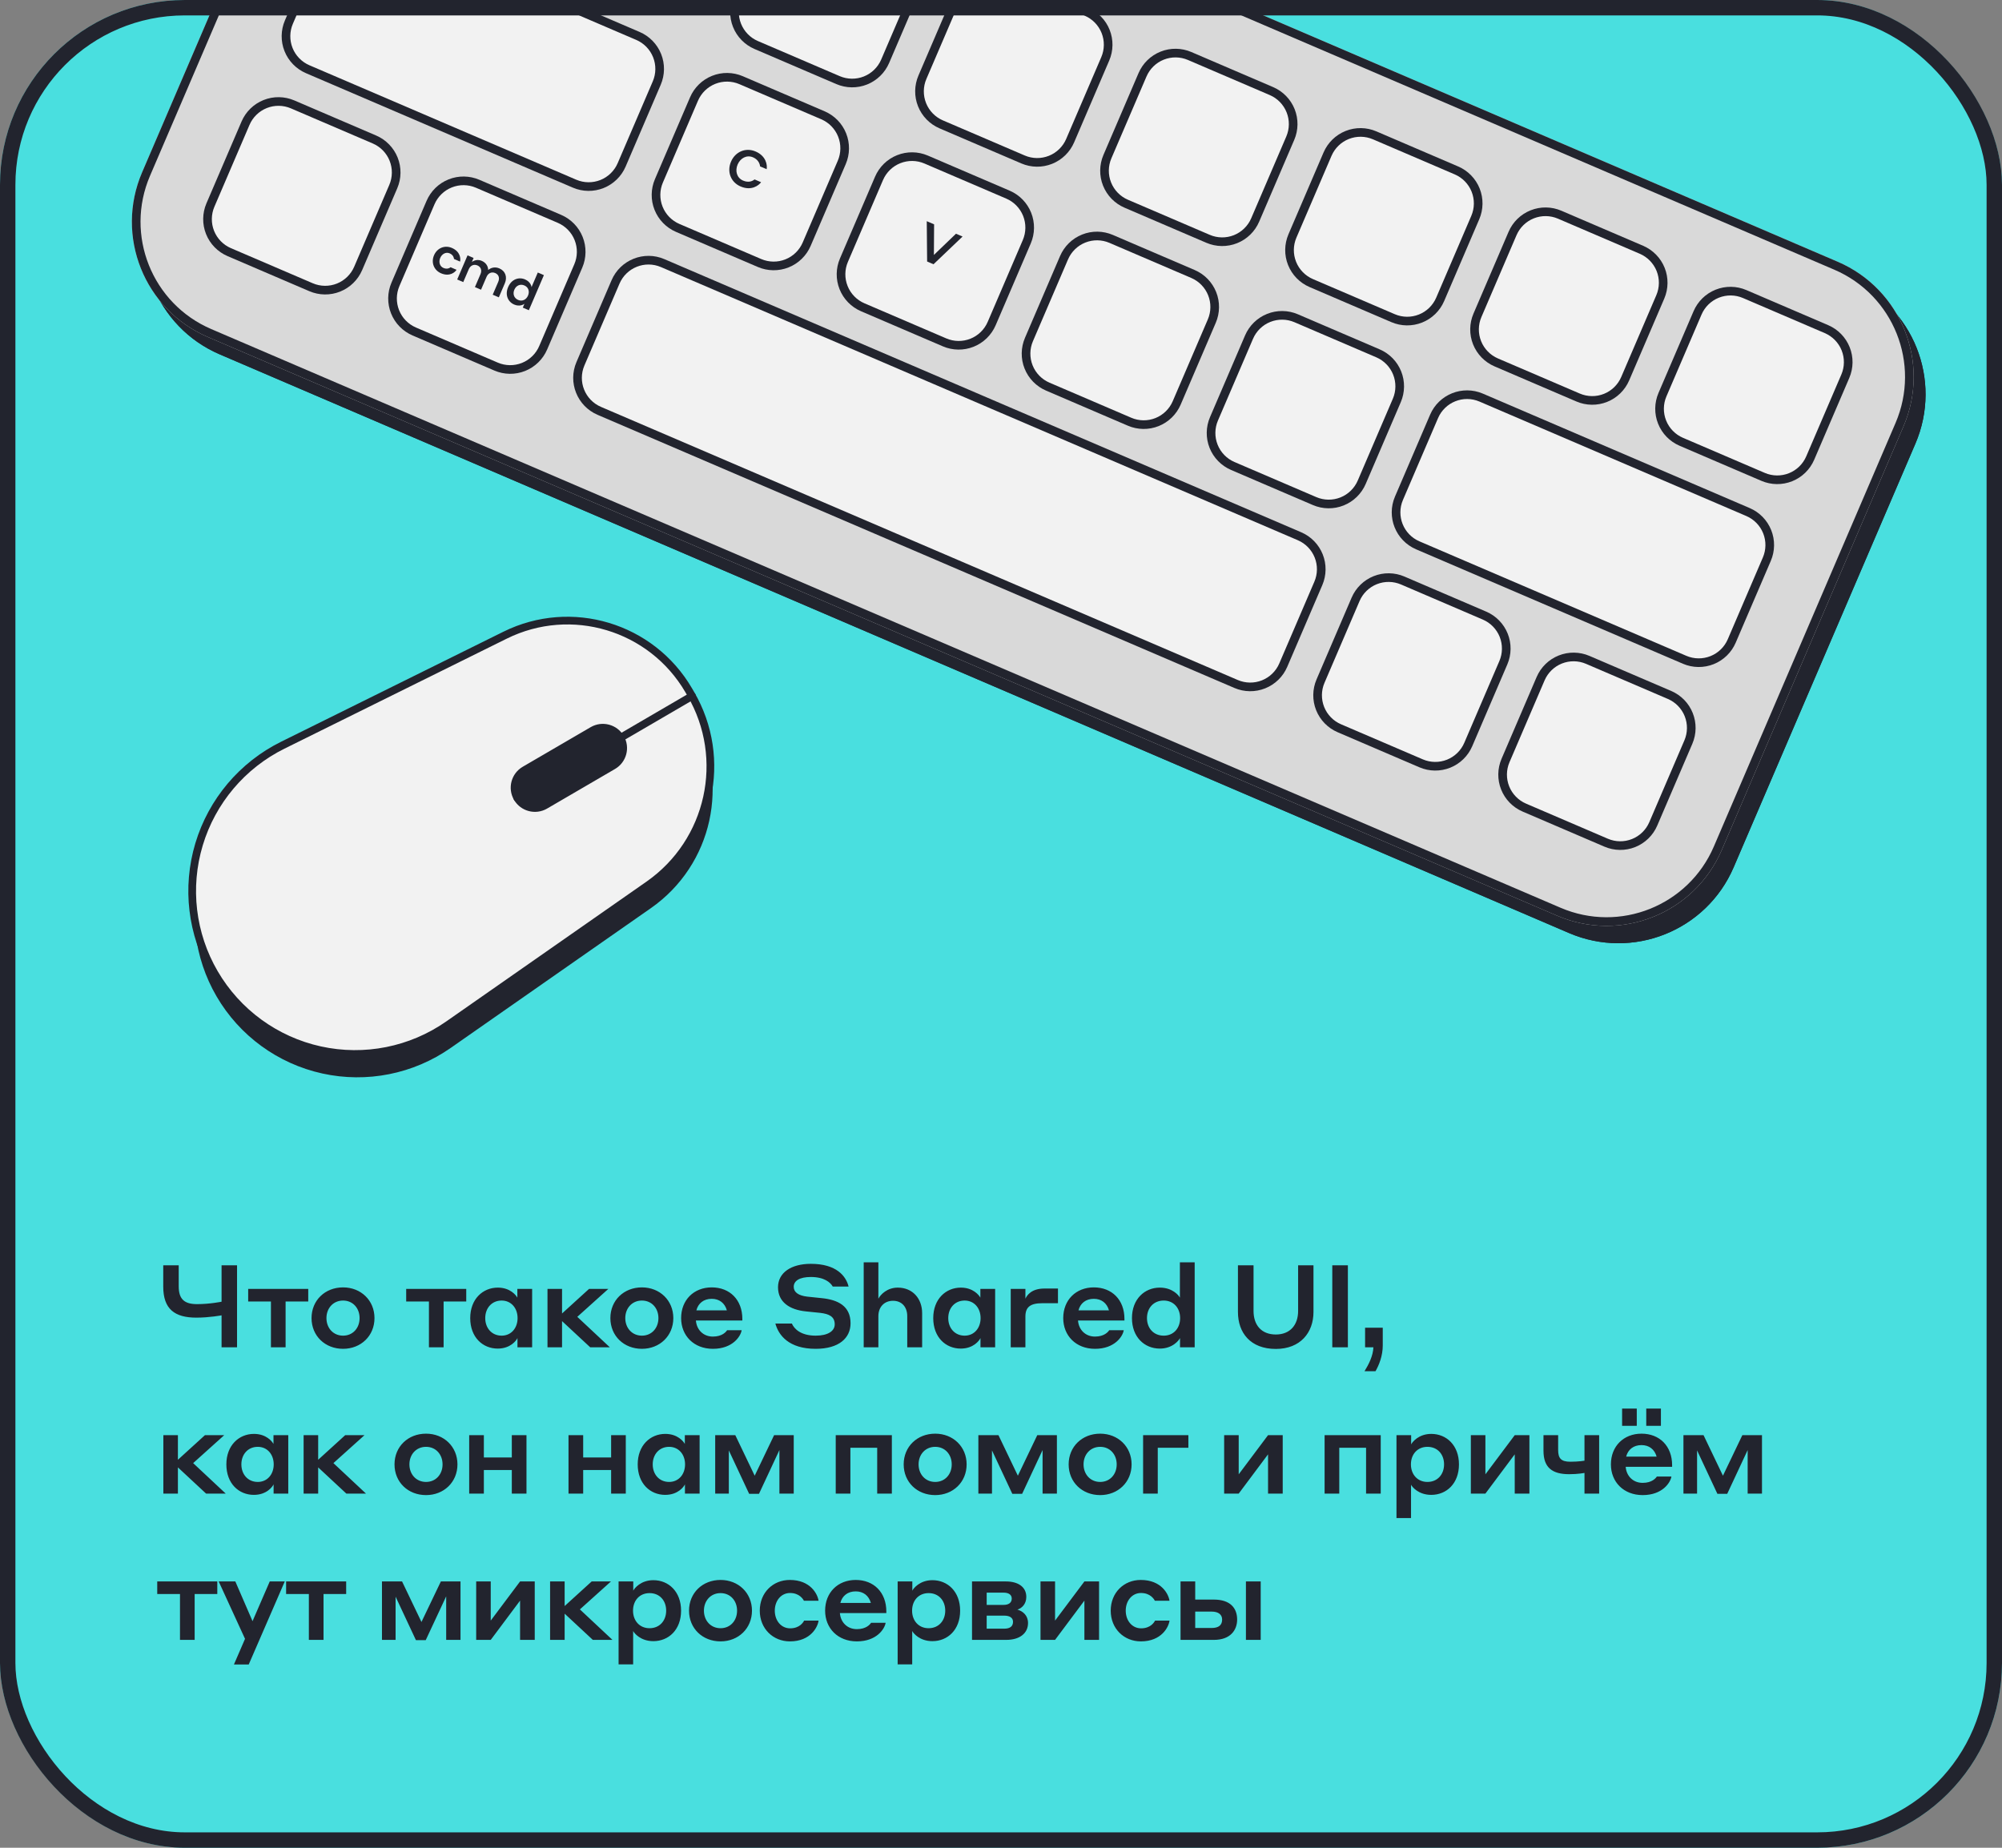 <?xml version="1.0" encoding="UTF-8"?> <svg xmlns="http://www.w3.org/2000/svg" width="260" height="240" viewBox="0 0 260 240" fill="none"><rect x="0" y="0" width="260" height="240" fill="#808080" stroke="none"/> <g clip-path="url(#clip0_513_278)"> <rect width="260" height="240" rx="24" fill="#49DFDF"></rect> <path d="M28.775 175V170.845C28.775 170.845 27.2 171.145 25.505 171.145C22.685 171.145 21.2 170.035 21.2 167.11V164.35H23.21V167.08C23.21 168.79 23.99 169.39 25.595 169.39C27.26 169.39 28.775 169.075 28.775 169.075V164.35H30.785V175H28.775ZM35.186 175V169.045H32.231V167.41H40.031V169.045H37.091V175H35.186ZM44.555 167.215C46.865 167.215 48.635 168.895 48.635 171.205C48.635 173.515 46.865 175.195 44.555 175.195C42.215 175.195 40.46 173.515 40.46 171.205C40.46 168.895 42.215 167.215 44.555 167.215ZM44.555 173.485C45.83 173.485 46.7 172.495 46.7 171.205C46.7 169.915 45.83 168.925 44.555 168.925C43.265 168.925 42.395 169.93 42.395 171.205C42.395 172.48 43.265 173.485 44.555 173.485ZM55.706 175V169.045H52.751V167.41H60.551V169.045H57.611V175H55.706ZM67.203 173.8C67.053 174.115 66.303 175.165 64.638 175.165C62.688 175.165 61.068 173.695 61.068 171.205C61.068 168.745 62.688 167.245 64.653 167.245C66.258 167.245 67.023 168.235 67.188 168.55V167.41H69.108V175H67.203V173.8ZM67.218 171.205C67.218 169.915 66.393 168.925 65.148 168.925C63.858 168.925 63.018 169.915 63.018 171.205C63.018 172.495 63.858 173.485 65.148 173.485C66.393 173.485 67.218 172.495 67.218 171.205ZM71.103 175V167.41H72.993V170.605L76.503 167.41H79.008L74.973 171.04L79.203 175H76.653L72.993 171.595V175H71.103ZM83.365 167.215C85.675 167.215 87.445 168.895 87.445 171.205C87.445 173.515 85.675 175.195 83.365 175.195C81.025 175.195 79.27 173.515 79.27 171.205C79.27 168.895 81.025 167.215 83.365 167.215ZM83.365 173.485C84.64 173.485 85.51 172.495 85.51 171.205C85.51 169.915 84.64 168.925 83.365 168.925C82.075 168.925 81.205 169.93 81.205 171.205C81.205 172.48 82.075 173.485 83.365 173.485ZM92.433 167.215C94.773 167.215 96.408 168.82 96.408 171.31V171.52H90.378C90.468 172.705 91.323 173.605 92.583 173.605C93.798 173.605 94.293 172.99 94.428 172.78H96.318C96.198 173.56 95.163 175.195 92.583 175.195C90.108 175.195 88.458 173.485 88.458 171.205C88.458 168.85 90.108 167.215 92.433 167.215ZM92.433 168.7C91.398 168.7 90.678 169.27 90.438 170.2H94.398C94.128 169.24 93.408 168.7 92.433 168.7ZM105.301 165.865C103.846 165.865 103.081 166.36 103.081 167.14C103.081 167.86 103.711 168.28 104.821 168.415C105.481 168.475 105.976 168.535 106.696 168.61C108.826 168.82 110.461 169.63 110.461 171.88C110.461 173.8 108.946 175.195 105.931 175.195C102.451 175.195 101.116 173.44 100.696 171.91H102.841C103.126 172.585 103.981 173.485 105.931 173.485C107.551 173.485 108.406 172.87 108.406 172.015C108.406 170.995 107.656 170.665 106.561 170.53C105.856 170.455 105.376 170.41 104.671 170.335C102.541 170.125 101.041 169.12 101.041 167.2C101.041 165.295 102.766 164.155 105.301 164.155C108.646 164.155 109.876 165.76 110.206 167.11H108.151C107.851 166.57 107.041 165.865 105.301 165.865ZM112.169 175V163.96H114.074V168.685C114.359 168.145 115.214 167.245 116.594 167.245C118.499 167.245 119.759 168.64 119.759 170.575V175H117.824V170.95C117.824 169.75 117.104 168.955 115.979 168.955C114.824 168.955 114.074 169.78 114.074 170.95V175H112.169ZM127.335 173.8C127.185 174.115 126.435 175.165 124.77 175.165C122.82 175.165 121.2 173.695 121.2 171.205C121.2 168.745 122.82 167.245 124.785 167.245C126.39 167.245 127.155 168.235 127.32 168.55V167.41H129.24V175H127.335V173.8ZM127.35 171.205C127.35 169.915 126.525 168.925 125.28 168.925C123.99 168.925 123.15 169.915 123.15 171.205C123.15 172.495 123.99 173.485 125.28 173.485C126.525 173.485 127.35 172.495 127.35 171.205ZM133.169 171.01V175H131.264V167.41H133.169V168.685C133.364 168.25 133.949 167.365 135.629 167.365H137.399V169.27H135.374C133.754 169.27 133.169 169.81 133.169 171.01ZM142.057 167.215C144.397 167.215 146.032 168.82 146.032 171.31V171.52H140.002C140.092 172.705 140.947 173.605 142.207 173.605C143.422 173.605 143.917 172.99 144.052 172.78H145.942C145.822 173.56 144.787 175.195 142.207 175.195C139.732 175.195 138.082 173.485 138.082 171.205C138.082 168.85 139.732 167.215 142.057 167.215ZM142.057 168.7C141.022 168.7 140.302 169.27 140.062 170.2H144.022C143.752 169.24 143.032 168.7 142.057 168.7ZM153.248 173.8C153.098 174.1 152.288 175.165 150.623 175.165C148.643 175.165 147.008 173.68 147.008 171.205C147.008 168.73 148.658 167.245 150.623 167.245C152.273 167.245 153.083 168.25 153.233 168.55V163.96H155.153V175H153.248V173.8ZM153.263 171.205C153.263 169.9 152.423 168.925 151.133 168.925C149.813 168.925 148.958 169.9 148.958 171.205C148.958 172.51 149.813 173.485 151.133 173.485C152.423 173.485 153.263 172.51 153.263 171.205ZM168.587 170.275V164.35H170.582V170.41C170.582 173.08 168.887 175.21 165.692 175.21C162.392 175.21 160.772 173.11 160.772 170.41V164.35H162.797V170.275C162.797 172.105 163.817 173.335 165.692 173.335C167.537 173.335 168.587 172.105 168.587 170.275ZM173.024 175V164.35H175.049V175H173.024ZM178.634 178.105H177.209C177.764 177.205 178.319 176.11 178.364 175H177.284V172.45H179.579V174.76C179.579 176.095 179.099 177.31 178.634 178.105ZM21.215 194V186.41H23.105V189.605L26.615 186.41H29.12L25.085 190.04L29.315 194H26.765L23.105 190.595V194H21.215ZM35.532 192.8C35.382 193.115 34.632 194.165 32.967 194.165C31.017 194.165 29.397 192.695 29.397 190.205C29.397 187.745 31.017 186.245 32.982 186.245C34.587 186.245 35.352 187.235 35.517 187.55V186.41H37.437V194H35.532V192.8ZM35.547 190.205C35.547 188.915 34.722 187.925 33.477 187.925C32.187 187.925 31.347 188.915 31.347 190.205C31.347 191.495 32.187 192.485 33.477 192.485C34.722 192.485 35.547 191.495 35.547 190.205ZM39.431 194V186.41H41.321V189.605L44.831 186.41H47.336L43.301 190.04L47.531 194H44.981L41.321 190.595V194H39.431ZM55.33 186.215C57.64 186.215 59.41 187.895 59.41 190.205C59.41 192.515 57.64 194.195 55.33 194.195C52.99 194.195 51.235 192.515 51.235 190.205C51.235 187.895 52.99 186.215 55.33 186.215ZM55.33 192.485C56.605 192.485 57.475 191.495 57.475 190.205C57.475 188.915 56.605 187.925 55.33 187.925C54.04 187.925 53.17 188.93 53.17 190.205C53.17 191.48 54.04 192.485 55.33 192.485ZM60.934 194V186.41H62.839V189.305H66.469V186.41H68.374V194H66.469V190.94H62.839V194H60.934ZM73.832 194V186.41H75.737V189.305H79.367V186.41H81.272V194H79.367V190.94H75.737V194H73.832ZM88.954 192.8C88.804 193.115 88.054 194.165 86.389 194.165C84.439 194.165 82.819 192.695 82.819 190.205C82.819 187.745 84.439 186.245 86.404 186.245C88.009 186.245 88.774 187.235 88.939 187.55V186.41H90.859V194H88.954V192.8ZM88.969 190.205C88.969 188.915 88.144 187.925 86.899 187.925C85.609 187.925 84.769 188.915 84.769 190.205C84.769 191.495 85.609 192.485 86.899 192.485C88.144 192.485 88.969 191.495 88.969 190.205ZM92.883 194V186.41H95.493L98.013 191.675L100.533 186.41H103.083V194H101.223V188.345L98.569 194.03H97.293L94.653 188.39V194H92.883ZM108.536 194V186.41H115.826V194H113.921V188.045H110.441V194H108.536ZM121.456 186.215C123.766 186.215 125.536 187.895 125.536 190.205C125.536 192.515 123.766 194.195 121.456 194.195C119.116 194.195 117.361 192.515 117.361 190.205C117.361 187.895 119.116 186.215 121.456 186.215ZM121.456 192.485C122.731 192.485 123.601 191.495 123.601 190.205C123.601 188.915 122.731 187.925 121.456 187.925C120.166 187.925 119.296 188.93 119.296 190.205C119.296 191.48 120.166 192.485 121.456 192.485ZM127.06 194V186.41H129.67L132.19 191.675L134.71 186.41H137.26V194H135.4V188.345L132.745 194.03H131.47L128.83 188.39V194H127.06ZM142.881 186.215C145.191 186.215 146.961 187.895 146.961 190.205C146.961 192.515 145.191 194.195 142.881 194.195C140.541 194.195 138.786 192.515 138.786 190.205C138.786 187.895 140.541 186.215 142.881 186.215ZM142.881 192.485C144.156 192.485 145.026 191.495 145.026 190.205C145.026 188.915 144.156 187.925 142.881 187.925C141.591 187.925 140.721 188.93 140.721 190.205C140.721 191.48 141.591 192.485 142.881 192.485ZM148.454 194V186.41H154.334V188.045H150.359V194H148.454ZM158.981 194V186.41H160.871V191.495L164.681 186.41H166.586V194H164.681V188.9L160.871 194H158.981ZM172.026 194V186.41H179.316V194H177.411V188.045H173.931V194H172.026ZM183.251 192.845V197.18H181.361V186.41H183.266V187.61C183.401 187.325 184.226 186.245 185.876 186.245C187.856 186.245 189.476 187.73 189.476 190.205C189.476 192.695 187.856 194.165 185.876 194.165C184.226 194.165 183.401 193.145 183.251 192.845ZM183.236 190.205C183.236 191.495 184.076 192.485 185.381 192.485C186.701 192.485 187.541 191.495 187.541 190.205C187.541 188.9 186.701 187.925 185.381 187.925C184.076 187.925 183.236 188.9 183.236 190.205ZM191.019 194V186.41H192.909V191.495L196.719 186.41H198.624V194H196.719V188.9L192.909 194H191.019ZM205.777 194V191.315C205.777 191.315 204.952 191.48 203.797 191.48C201.622 191.48 200.452 190.655 200.452 188.435V186.41H202.357V188.33C202.357 189.365 202.687 189.86 203.932 189.86C205.042 189.86 205.777 189.725 205.777 189.725V186.41H207.682V194H205.777ZM210.663 185.195V182.96H212.568V185.195H210.663ZM213.798 185.195V182.96H215.703V185.195H213.798ZM213.183 186.215C215.523 186.215 217.158 187.82 217.158 190.31V190.52H211.128C211.218 191.705 212.073 192.605 213.333 192.605C214.548 192.605 215.043 191.99 215.178 191.78H217.068C216.948 192.56 215.913 194.195 213.333 194.195C210.858 194.195 209.208 192.485 209.208 190.205C209.208 187.85 210.858 186.215 213.183 186.215ZM213.183 187.7C212.148 187.7 211.428 188.27 211.188 189.2H215.148C214.878 188.24 214.158 187.7 213.183 187.7ZM218.629 194V186.41H221.239L223.759 191.675L226.279 186.41H228.829V194H226.969V188.345L224.314 194.03H223.039L220.399 188.39V194H218.629ZM23.375 213V207.045H20.42V205.41H28.22V207.045H25.28V213H23.375ZM30.382 216.195L31.822 212.865L28.402 205.41H30.562L32.797 210.57L35.032 205.41H36.982L32.302 216.195H30.382ZM40.112 213V207.045H37.157V205.41H44.957V207.045H42.017V213H40.112ZM49.606 213V205.41H52.216L54.736 210.675L57.256 205.41H59.806V213H57.946V207.345L55.291 213.03H54.016L51.376 207.39V213H49.606ZM61.842 213V205.41H63.732V210.495L67.542 205.41H69.447V213H67.542V207.9L63.732 213H61.842ZM71.44 213V205.41H73.33V208.605L76.84 205.41H79.345L75.31 209.04L79.54 213H76.99L73.33 209.595V213H71.44ZM82.226 211.845V216.18H80.336V205.41H82.241V206.61C82.376 206.325 83.201 205.245 84.851 205.245C86.831 205.245 88.451 206.73 88.451 209.205C88.451 211.695 86.831 213.165 84.851 213.165C83.201 213.165 82.376 212.145 82.226 211.845ZM82.211 209.205C82.211 210.495 83.051 211.485 84.356 211.485C85.676 211.485 86.516 210.495 86.516 209.205C86.516 207.9 85.676 206.925 84.356 206.925C83.051 206.925 82.211 207.9 82.211 209.205ZM93.579 205.215C95.889 205.215 97.659 206.895 97.659 209.205C97.659 211.515 95.889 213.195 93.579 213.195C91.239 213.195 89.484 211.515 89.484 209.205C89.484 206.895 91.239 205.215 93.579 205.215ZM93.579 211.485C94.854 211.485 95.724 210.495 95.724 209.205C95.724 207.915 94.854 206.925 93.579 206.925C92.289 206.925 91.419 207.93 91.419 209.205C91.419 210.48 92.289 211.485 93.579 211.485ZM104.402 207.915C104.297 207.705 103.817 206.91 102.602 206.91C101.432 206.91 100.622 207.93 100.622 209.205C100.622 210.48 101.432 211.5 102.617 211.5C103.862 211.5 104.327 210.705 104.432 210.495H106.307C106.217 211.29 105.302 213.195 102.587 213.195C100.397 213.195 98.672 211.545 98.672 209.205C98.672 206.865 100.382 205.215 102.572 205.215C105.272 205.215 106.187 207.075 106.307 207.915H104.402ZM111.133 205.215C113.473 205.215 115.108 206.82 115.108 209.31V209.52H109.078C109.168 210.705 110.023 211.605 111.283 211.605C112.498 211.605 112.993 210.99 113.128 210.78H115.018C114.898 211.56 113.863 213.195 111.283 213.195C108.808 213.195 107.158 211.485 107.158 209.205C107.158 206.85 108.808 205.215 111.133 205.215ZM111.133 206.7C110.098 206.7 109.378 207.27 109.138 208.2H113.098C112.828 207.24 112.108 206.7 111.133 206.7ZM118.468 211.845V216.18H116.578V205.41H118.483V206.61C118.618 206.325 119.443 205.245 121.093 205.245C123.073 205.245 124.693 206.73 124.693 209.205C124.693 211.695 123.073 213.165 121.093 213.165C119.443 213.165 118.618 212.145 118.468 211.845ZM118.453 209.205C118.453 210.495 119.293 211.485 120.598 211.485C121.918 211.485 122.758 210.495 122.758 209.205C122.758 207.9 121.918 206.925 120.598 206.925C119.293 206.925 118.453 207.9 118.453 209.205ZM126.236 213V205.41H130.646C132.191 205.41 133.286 206.1 133.286 207.42C133.286 208.35 132.701 208.89 132.131 209.07C132.836 209.265 133.511 209.82 133.511 210.81C133.511 212.13 132.446 213 130.676 213H126.236ZM130.346 206.865H128.141V208.455H130.346C130.961 208.455 131.396 208.2 131.396 207.63C131.396 207.135 130.991 206.865 130.346 206.865ZM130.421 209.85H128.141V211.545H130.421C131.186 211.545 131.561 211.23 131.561 210.645C131.561 210.195 131.216 209.85 130.421 209.85ZM135.131 213V205.41H137.021V210.495L140.831 205.41H142.736V213H140.831V207.9L137.021 213H135.131ZM149.979 207.915C149.874 207.705 149.394 206.91 148.179 206.91C147.009 206.91 146.199 207.93 146.199 209.205C146.199 210.48 147.009 211.5 148.194 211.5C149.439 211.5 149.904 210.705 150.009 210.495H151.884C151.794 211.29 150.879 213.195 148.164 213.195C145.974 213.195 144.249 211.545 144.249 209.205C144.249 206.865 145.959 205.215 148.149 205.215C150.849 205.215 151.764 207.075 151.884 207.915H149.979ZM157.638 207.765C159.798 207.765 160.668 208.89 160.668 210.36C160.668 211.725 159.798 213 157.653 213H153.318V205.41H155.223V207.765H157.638ZM161.808 213V205.41H163.728V213H161.808ZM157.353 209.325H155.223V211.455H157.353C158.238 211.455 158.718 211.11 158.718 210.36C158.718 209.715 158.238 209.325 157.353 209.325Z" fill="#22242E"></path> <path d="M43.592 -30.371C47.136 -38.633 56.707 -42.458 64.969 -38.914L240.208 36.251C248.47 39.795 252.295 49.366 248.751 57.629L225.151 112.648C221.607 120.911 212.036 124.736 203.774 121.192L28.535 46.027C20.273 42.483 16.448 32.912 19.992 24.649L43.592 -30.371Z" fill="#22242E"></path> <path fill-rule="evenodd" clip-rule="evenodd" d="M239.765 37.283L64.527 -37.882C56.834 -41.182 47.923 -37.621 44.623 -29.928L21.024 25.092C17.724 32.784 21.285 41.695 28.978 44.995L204.216 120.16C211.909 123.46 220.82 119.898 224.12 112.206L247.719 57.186C251.019 49.493 247.458 40.582 239.765 37.283ZM64.969 -38.914C56.707 -42.458 47.136 -38.633 43.592 -30.371L19.992 24.649C16.448 32.912 20.273 42.483 28.535 46.027L203.774 121.192C212.036 124.736 221.607 120.911 225.151 112.648L248.751 57.629C252.295 49.366 248.47 39.795 240.208 36.251L64.969 -38.914Z" fill="#22242E"></path> <path d="M42.049 -32.623C45.593 -40.886 55.164 -44.711 63.426 -41.167L238.665 33.998C246.927 37.542 250.752 47.113 247.208 55.376L223.609 110.395C220.065 118.658 210.494 122.483 202.231 118.939L26.993 43.774C18.73 40.23 14.905 30.659 18.449 22.396L42.049 -32.623Z" fill="#D9D9D9"></path> <path fill-rule="evenodd" clip-rule="evenodd" d="M238.222 35.03L62.984 -40.135C55.291 -43.435 46.38 -39.874 43.081 -32.181L19.481 22.839C16.181 30.532 19.743 39.443 27.435 42.742L202.674 117.907C210.366 121.207 219.277 117.645 222.577 109.953L246.177 54.933C249.476 47.24 245.915 38.329 238.222 35.03ZM63.426 -41.167C55.164 -44.711 45.593 -40.886 42.049 -32.623L18.449 22.396C14.905 30.659 18.73 40.23 26.993 43.774L202.231 118.939C210.494 122.483 220.065 118.658 223.609 110.395L247.208 55.376C250.752 47.113 246.927 37.542 238.665 33.998L63.426 -41.167Z" fill="#22242E"></path> <path fill-rule="evenodd" clip-rule="evenodd" d="M95.484 -12.971C95.971 -14.107 95.987 -15.39 95.529 -16.538C95.071 -17.685 94.174 -18.603 93.039 -19.09L82.413 -23.648C81.278 -24.135 79.995 -24.152 78.848 -23.693C77.7 -23.235 76.782 -22.338 76.295 -21.203L71.737 -10.578C71.25 -9.442 71.233 -8.158 71.692 -7.011C72.15 -5.864 73.047 -4.946 74.181 -4.459L84.807 0.099C85.943 0.586 87.226 0.603 88.373 0.144C89.52 -0.314 90.439 -1.211 90.926 -2.346L95.484 -12.971Z" fill="#F2F2F2"></path> <path fill-rule="evenodd" clip-rule="evenodd" d="M78.639 -24.215C79.925 -24.728 81.362 -24.71 82.634 -24.165L93.26 -19.607C94.532 -19.061 95.537 -18.032 96.05 -16.746C96.564 -15.46 96.546 -14.023 96 -12.75L91.442 -2.125C90.896 -0.853 89.867 0.152 88.582 0.665C87.296 1.179 85.858 1.161 84.586 0.615L73.96 -3.943C72.689 -4.489 71.684 -5.518 71.171 -6.803C70.657 -8.089 70.675 -9.527 71.221 -10.799L75.779 -21.424C76.325 -22.697 77.354 -23.701 78.639 -24.215ZM82.191 -23.133C81.194 -23.561 80.065 -23.575 79.056 -23.172C78.047 -22.769 77.239 -21.981 76.811 -20.981L72.253 -10.357C71.824 -9.357 71.81 -8.229 72.213 -7.22C72.616 -6.211 73.405 -5.403 74.402 -4.975L85.028 -0.417C86.028 0.012 87.156 0.026 88.165 -0.377C89.174 -0.78 89.982 -1.569 90.41 -2.568L94.968 -13.193C95.397 -14.192 95.411 -15.321 95.008 -16.329C94.605 -17.338 93.816 -18.146 92.817 -18.575L82.191 -23.133Z" fill="#22242E"></path> <path fill-rule="evenodd" clip-rule="evenodd" d="M119.512 -2.665C119.999 -3.801 120.015 -5.084 119.557 -6.231C119.099 -7.379 118.202 -8.297 117.066 -8.784L106.44 -13.342C105.306 -13.829 104.023 -13.845 102.875 -13.387C101.728 -12.929 100.81 -12.032 100.323 -10.896L95.765 -0.271C95.278 0.864 95.261 2.148 95.72 3.295C96.178 4.442 97.075 5.361 98.209 5.847L108.835 10.405C109.971 10.893 111.254 10.909 112.401 10.45C113.548 9.992 114.467 9.096 114.954 7.96L119.512 -2.665Z" fill="#F2F2F2"></path> <path fill-rule="evenodd" clip-rule="evenodd" d="M102.667 -13.908C103.953 -14.422 105.39 -14.403 106.662 -13.858L117.288 -9.3C118.56 -8.754 119.565 -7.725 120.078 -6.439C120.592 -5.154 120.574 -3.716 120.028 -2.443L115.47 8.181C114.924 9.454 113.895 10.458 112.61 10.972C111.324 11.486 109.886 11.467 108.614 10.921L97.988 6.363C96.716 5.818 95.712 4.789 95.198 3.503C94.685 2.218 94.703 0.78 95.249 -0.492L99.807 -11.117C100.353 -12.39 101.382 -13.394 102.667 -13.908ZM106.219 -12.826C105.221 -13.254 104.093 -13.269 103.084 -12.865C102.075 -12.462 101.267 -11.674 100.838 -10.675L96.281 -0.05C95.852 0.949 95.838 2.078 96.241 3.087C96.644 4.096 97.433 4.904 98.43 5.332L109.056 9.89C110.055 10.318 111.184 10.333 112.193 9.929C113.202 9.526 114.01 8.738 114.438 7.739L118.996 -2.886C119.425 -3.885 119.439 -5.014 119.036 -6.023C118.633 -7.032 117.844 -7.84 116.845 -8.268L106.219 -12.826Z" fill="#22242E"></path> <path fill-rule="evenodd" clip-rule="evenodd" d="M143.54 7.642C144.027 6.506 144.043 5.222 143.585 4.075C143.126 2.928 142.23 2.01 141.094 1.522L130.468 -3.036C129.334 -3.522 128.05 -3.539 126.903 -3.08C125.756 -2.622 124.838 -1.726 124.35 -0.59L119.793 10.035C119.306 11.171 119.289 12.454 119.748 13.601C120.206 14.749 121.102 15.667 122.237 16.154L132.863 20.712C133.999 21.199 135.282 21.215 136.429 20.757C137.576 20.299 138.495 19.402 138.982 18.267L143.54 7.642Z" fill="#F2F2F2"></path> <path fill-rule="evenodd" clip-rule="evenodd" d="M126.695 -3.601C127.98 -4.115 129.418 -4.097 130.69 -3.551L141.316 1.007C142.588 1.553 143.592 2.582 144.106 3.867C144.62 5.153 144.601 6.591 144.055 7.863L139.498 18.488C138.952 19.761 137.923 20.765 136.637 21.279C135.352 21.792 133.914 21.774 132.642 21.228L122.016 16.67C120.744 16.125 119.74 15.095 119.226 13.81C118.713 12.525 118.731 11.087 119.277 9.814L123.835 -0.811C124.38 -2.083 125.409 -3.088 126.695 -3.601ZM130.247 -2.52C129.249 -2.948 128.12 -2.962 127.112 -2.559C126.103 -2.156 125.295 -1.367 124.866 -0.368L120.309 10.257C119.88 11.256 119.866 12.385 120.269 13.393C120.672 14.402 121.46 15.21 122.458 15.638L133.084 20.196C134.083 20.625 135.212 20.639 136.221 20.236C137.23 19.833 138.038 19.045 138.466 18.046L143.024 7.421C143.452 6.421 143.467 5.293 143.064 4.284C142.66 3.275 141.872 2.467 140.873 2.039L130.247 -2.52Z" fill="#22242E"></path> <path fill-rule="evenodd" clip-rule="evenodd" d="M167.567 17.949C168.055 16.813 168.071 15.53 167.613 14.383C167.154 13.236 166.258 12.317 165.122 11.83L154.496 7.272C153.361 6.785 152.078 6.769 150.931 7.227C149.784 7.686 148.865 8.582 148.378 9.718L143.821 20.343C143.333 21.479 143.317 22.762 143.775 23.909C144.234 25.056 145.13 25.975 146.265 26.461L156.891 31.02C158.026 31.507 159.31 31.523 160.457 31.065C161.604 30.606 162.523 29.71 163.01 28.574L167.567 17.949Z" fill="#F2F2F2"></path> <path fill-rule="evenodd" clip-rule="evenodd" d="M150.723 6.706C152.008 6.192 153.446 6.211 154.717 6.756L165.343 11.314C166.616 11.86 167.62 12.889 168.134 14.174C168.648 15.46 168.629 16.898 168.083 18.17L163.526 28.795C162.98 30.068 161.951 31.072 160.665 31.586C159.38 32.099 157.942 32.081 156.669 31.535L146.043 26.977C144.772 26.432 143.768 25.403 143.254 24.117C142.74 22.832 142.759 21.394 143.305 20.121L147.862 9.496C148.408 8.224 149.437 7.22 150.723 6.706ZM154.275 7.788C153.277 7.36 152.148 7.345 151.139 7.748C150.131 8.151 149.323 8.94 148.894 9.939L144.336 20.564C143.908 21.563 143.893 22.692 144.297 23.701C144.7 24.709 145.488 25.517 146.486 25.945L157.112 30.503C158.111 30.932 159.24 30.946 160.249 30.543C161.257 30.14 162.065 29.352 162.494 28.353L167.052 17.728C167.48 16.729 167.494 15.6 167.091 14.591C166.688 13.582 165.9 12.774 164.901 12.346L154.275 7.788Z" fill="#22242E"></path> <path fill-rule="evenodd" clip-rule="evenodd" d="M191.595 28.255C192.082 27.119 192.099 25.836 191.64 24.689C191.182 23.542 190.286 22.623 189.15 22.136L178.524 17.578C177.389 17.091 176.106 17.075 174.959 17.533C173.812 17.992 172.893 18.888 172.406 20.024L167.848 30.649C167.361 31.785 167.345 33.068 167.803 34.215C168.262 35.362 169.158 36.281 170.293 36.768L180.919 41.326C182.054 41.813 183.338 41.829 184.485 41.371C185.632 40.912 186.55 40.016 187.038 38.88L191.595 28.255Z" fill="#F2F2F2"></path> <path fill-rule="evenodd" clip-rule="evenodd" d="M174.751 17.012C176.036 16.499 177.474 16.517 178.745 17.062L189.371 21.621C190.644 22.166 191.648 23.196 192.162 24.481C192.675 25.767 192.657 27.204 192.111 28.477L187.554 39.102C187.008 40.374 185.979 41.379 184.693 41.892C183.408 42.406 181.97 42.388 180.697 41.842L170.071 37.284C168.8 36.739 167.796 35.709 167.282 34.424C166.768 33.138 166.787 31.701 167.333 30.428L171.89 19.803C172.436 18.531 173.465 17.526 174.751 17.012ZM178.303 18.094C177.305 17.666 176.176 17.652 175.167 18.055C174.159 18.458 173.351 19.247 172.922 20.246L168.364 30.871C167.936 31.87 167.921 32.998 168.325 34.007C168.728 35.016 169.516 35.824 170.514 36.252L181.14 40.81C182.139 41.239 183.268 41.253 184.276 40.85C185.285 40.447 186.093 39.658 186.522 38.659L191.079 28.034C191.508 27.035 191.522 25.906 191.119 24.898C190.716 23.889 189.928 23.081 188.929 22.652L178.303 18.094Z" fill="#22242E"></path> <path fill-rule="evenodd" clip-rule="evenodd" d="M215.623 38.562C216.11 37.427 216.126 36.143 215.668 34.996C215.209 33.849 214.313 32.931 213.177 32.443L202.551 27.885C201.417 27.398 200.133 27.382 198.986 27.84C197.839 28.299 196.921 29.195 196.433 30.331L191.876 40.956C191.389 42.092 191.372 43.375 191.831 44.522C192.289 45.669 193.185 46.588 194.32 47.075L204.946 51.633C206.082 52.12 207.365 52.136 208.512 51.678C209.659 51.219 210.578 50.323 211.065 49.187L215.623 38.562Z" fill="#F2F2F2"></path> <path fill-rule="evenodd" clip-rule="evenodd" d="M198.778 27.319C200.063 26.805 201.501 26.824 202.773 27.369L213.399 31.927C214.671 32.473 215.675 33.502 216.189 34.788C216.703 36.073 216.684 37.511 216.139 38.784L211.581 49.408C211.035 50.681 210.006 51.685 208.72 52.199C207.435 52.713 205.997 52.694 204.725 52.148L194.099 47.59C192.827 47.045 191.823 46.016 191.309 44.73C190.796 43.445 190.814 42.007 191.36 40.735L195.918 30.11C196.463 28.837 197.492 27.833 198.778 27.319ZM202.33 28.401C201.332 27.973 200.203 27.959 199.195 28.362C198.186 28.765 197.378 29.553 196.949 30.552L192.392 41.177C191.963 42.176 191.949 43.305 192.352 44.314C192.755 45.323 193.543 46.131 194.541 46.559L205.167 51.117C206.166 51.545 207.295 51.56 208.304 51.157C209.313 50.753 210.121 49.965 210.549 48.966L215.107 38.341C215.535 37.342 215.55 36.213 215.147 35.204C214.743 34.196 213.955 33.388 212.956 32.959L202.33 28.401Z" fill="#22242E"></path> <path fill-rule="evenodd" clip-rule="evenodd" d="M239.651 48.87C240.138 47.734 240.154 46.45 239.696 45.303C239.238 44.156 238.341 43.238 237.206 42.75L226.579 38.192C225.445 37.706 224.162 37.689 223.014 38.148C221.867 38.606 220.949 39.502 220.462 40.638L215.904 51.263C215.417 52.399 215.4 53.682 215.859 54.83C216.317 55.977 217.214 56.895 218.348 57.382L228.974 61.94C230.11 62.427 231.393 62.444 232.54 61.985C233.687 61.527 234.606 60.63 235.093 59.495L239.651 48.87Z" fill="#F2F2F2"></path> <path fill-rule="evenodd" clip-rule="evenodd" d="M222.806 37.626C224.092 37.113 225.529 37.131 226.801 37.676L237.427 42.234C238.699 42.78 239.704 43.809 240.217 45.095C240.731 46.38 240.713 47.818 240.167 49.091L235.609 59.716C235.063 60.988 234.034 61.992 232.749 62.506C231.463 63.02 230.025 63.002 228.753 62.456L218.127 57.898C216.855 57.352 215.851 56.323 215.338 55.038C214.824 53.752 214.842 52.314 215.388 51.042L219.946 40.417C220.492 39.144 221.521 38.14 222.806 37.626ZM226.358 38.708C225.36 38.28 224.232 38.266 223.223 38.669C222.214 39.072 221.406 39.86 220.978 40.859L216.42 51.484C215.991 52.483 215.977 53.612 216.38 54.621C216.783 55.63 217.572 56.438 218.569 56.866L229.195 61.424C230.194 61.852 231.323 61.867 232.332 61.464C233.341 61.06 234.149 60.272 234.577 59.273L239.135 48.648C239.564 47.649 239.578 46.52 239.175 45.511C238.772 44.503 237.983 43.695 236.984 43.266L226.358 38.708Z" fill="#22242E"></path> <path fill-rule="evenodd" clip-rule="evenodd" d="M82.848 4.667C83.984 5.154 84.879 6.072 85.339 7.22C85.797 8.367 85.781 9.651 85.293 10.786L80.736 21.411C80.249 22.547 79.33 23.444 78.183 23.902C77.034 24.36 75.752 24.344 74.617 23.857L39.962 8.992C38.828 8.505 37.931 7.586 37.473 6.439C37.015 5.292 37.031 4.009 37.518 2.873L42.076 -7.752C42.563 -8.888 43.482 -9.784 44.629 -10.242C45.776 -10.701 47.059 -10.684 48.194 -10.198L82.848 4.667Z" fill="#F2F2F2"></path> <path fill-rule="evenodd" clip-rule="evenodd" d="M47.972 -9.682C46.975 -10.11 45.846 -10.124 44.837 -9.721C43.828 -9.318 43.02 -8.53 42.592 -7.531L38.034 3.094C37.606 4.093 37.591 5.222 37.994 6.231C38.398 7.24 39.186 8.048 40.184 8.476L74.838 23.341C75.837 23.769 76.965 23.783 77.975 23.38C78.984 22.977 79.791 22.189 80.22 21.19L84.778 10.565C85.206 9.566 85.22 8.437 84.817 7.429C84.413 6.419 83.626 5.611 82.627 5.183L47.972 -9.682ZM44.42 -10.764C45.706 -11.278 47.144 -11.259 48.415 -10.714L83.069 4.151C84.342 4.697 85.345 5.726 85.86 7.011C86.373 8.297 86.355 9.735 85.809 11.008L81.252 21.633C80.706 22.905 79.677 23.909 78.391 24.423C77.105 24.936 75.668 24.918 74.395 24.372L39.741 9.507C38.47 8.962 37.465 7.933 36.952 6.647C36.438 5.362 36.457 3.924 37.002 2.652L41.56 -7.973C42.106 -9.246 43.135 -10.25 44.42 -10.764Z" fill="#22242E"></path> <path fill-rule="evenodd" clip-rule="evenodd" d="M109.321 21.093C109.808 19.957 109.824 18.674 109.366 17.526C108.908 16.379 108.011 15.461 106.876 14.973L96.249 10.415C95.115 9.929 93.832 9.912 92.684 10.371C91.537 10.829 90.619 11.726 90.132 12.861L85.574 23.486C85.087 24.622 85.07 25.905 85.529 27.053C85.987 28.2 86.883 29.118 88.018 29.605L98.644 34.163C99.78 34.65 101.063 34.667 102.21 34.208C103.357 33.75 104.276 32.853 104.763 31.718L109.321 21.093Z" fill="#F2F2F2"></path> <path fill-rule="evenodd" clip-rule="evenodd" d="M92.476 9.85C93.762 9.336 95.2 9.355 96.471 9.9L107.097 14.458C108.369 15.004 109.374 16.033 109.887 17.319C110.401 18.604 110.383 20.042 109.837 21.314L105.279 31.939C104.733 33.212 103.704 34.216 102.419 34.73C101.133 35.243 99.695 35.225 98.423 34.679L87.797 30.121C86.525 29.576 85.521 28.547 85.008 27.261C84.494 25.976 84.512 24.538 85.058 23.265L89.616 12.64C90.162 11.368 91.191 10.364 92.476 9.85ZM96.028 10.932C95.031 10.504 93.902 10.489 92.893 10.892C91.884 11.296 91.076 12.084 90.647 13.083L86.09 23.708C85.661 24.707 85.647 25.836 86.05 26.845C86.453 27.854 87.242 28.662 88.239 29.09L98.865 33.648C99.865 34.076 100.993 34.09 102.002 33.687C103.011 33.284 103.819 32.496 104.247 31.497L108.805 20.872C109.234 19.873 109.248 18.744 108.845 17.735C108.442 16.726 107.653 15.918 106.654 15.49L96.028 10.932Z" fill="#22242E"></path> <path fill-rule="evenodd" clip-rule="evenodd" d="M133.349 31.4C133.836 30.264 133.852 28.981 133.394 27.834C132.935 26.686 132.039 25.768 130.903 25.281L120.277 20.723C119.143 20.236 117.859 20.22 116.712 20.678C115.565 21.136 114.647 22.033 114.159 23.169L109.602 33.794C109.115 34.929 109.098 36.213 109.557 37.36C110.015 38.507 110.911 39.425 112.046 39.912L122.672 44.47C123.808 44.957 125.091 44.974 126.238 44.515C127.385 44.057 128.304 43.161 128.791 42.025L133.349 31.4Z" fill="#F2F2F2"></path> <path fill-rule="evenodd" clip-rule="evenodd" d="M116.504 20.157C117.789 19.643 119.227 19.661 120.499 20.207L131.125 24.765C132.397 25.311 133.401 26.34 133.915 27.625C134.429 28.911 134.41 30.349 133.865 31.621L129.307 42.246C128.761 43.518 127.732 44.523 126.446 45.036C125.161 45.55 123.723 45.532 122.451 44.986L111.825 40.428C110.553 39.883 109.549 38.853 109.035 37.568C108.522 36.282 108.54 34.844 109.086 33.572L113.644 22.947C114.189 21.675 115.219 20.67 116.504 20.157ZM120.056 21.238C119.058 20.81 117.929 20.796 116.921 21.199C115.912 21.602 115.104 22.39 114.675 23.39L110.118 34.015C109.689 35.014 109.675 36.142 110.078 37.151C110.481 38.16 111.269 38.968 112.267 39.396L122.893 43.954C123.892 44.383 125.021 44.397 126.03 43.994C127.039 43.591 127.847 42.803 128.275 41.803L132.833 31.178C133.261 30.179 133.276 29.05 132.873 28.042C132.47 27.033 131.681 26.225 130.682 25.796L120.056 21.238Z" fill="#22242E"></path> <path fill-rule="evenodd" clip-rule="evenodd" d="M157.376 41.707C157.864 40.571 157.88 39.288 157.422 38.141C156.963 36.993 156.067 36.075 154.931 35.588L144.305 31.03C143.171 30.543 141.887 30.527 140.74 30.985C139.593 31.444 138.674 32.34 138.187 33.476L133.63 44.101C133.142 45.236 133.126 46.52 133.584 47.667C134.043 48.814 134.939 49.733 136.074 50.219L146.7 54.777C147.835 55.264 149.119 55.281 150.266 54.822C151.413 54.364 152.332 53.468 152.819 52.332L157.376 41.707Z" fill="#F2F2F2"></path> <path fill-rule="evenodd" clip-rule="evenodd" d="M140.532 30.464C141.817 29.95 143.255 29.968 144.526 30.514L155.152 35.072C156.425 35.618 157.429 36.647 157.943 37.932C158.457 39.218 158.438 40.656 157.892 41.928L153.335 52.553C152.789 53.825 151.76 54.83 150.474 55.344C149.189 55.857 147.751 55.839 146.478 55.293L135.852 50.735C134.581 50.19 133.577 49.16 133.063 47.875C132.549 46.59 132.568 45.152 133.114 43.879L137.671 33.254C138.217 31.982 139.246 30.977 140.532 30.464ZM144.084 31.545C143.086 31.117 141.957 31.103 140.948 31.506C139.94 31.909 139.132 32.698 138.703 33.697L134.145 44.322C133.717 45.321 133.703 46.45 134.106 47.458C134.509 48.467 135.297 49.275 136.295 49.703L146.921 54.261C147.92 54.69 149.049 54.704 150.058 54.301C151.066 53.898 151.874 53.11 152.303 52.111L156.861 41.486C157.289 40.486 157.304 39.358 156.9 38.349C156.497 37.34 155.709 36.532 154.71 36.103L144.084 31.545Z" fill="#22242E"></path> <path fill-rule="evenodd" clip-rule="evenodd" d="M181.404 52.013C181.891 50.877 181.908 49.594 181.449 48.447C180.991 47.3 180.095 46.381 178.959 45.894L168.333 41.336C167.198 40.849 165.915 40.833 164.768 41.291C163.621 41.75 162.702 42.646 162.215 43.782L157.657 54.407C157.17 55.543 157.154 56.826 157.612 57.973C158.071 59.12 158.967 60.039 160.102 60.525L170.728 65.084C171.863 65.571 173.147 65.587 174.294 65.129C175.441 64.67 176.359 63.774 176.847 62.638L181.404 52.013Z" fill="#F2F2F2"></path> <path fill-rule="evenodd" clip-rule="evenodd" d="M164.56 40.77C165.845 40.257 167.283 40.275 168.554 40.82L179.18 45.378C180.453 45.924 181.457 46.953 181.971 48.239C182.484 49.524 182.466 50.962 181.92 52.235L177.363 62.86C176.817 64.132 175.788 65.136 174.502 65.65C173.217 66.164 171.779 66.145 170.506 65.6L159.88 61.042C158.609 60.496 157.605 59.467 157.091 58.182C156.577 56.896 156.596 55.458 157.142 54.186L161.699 43.561C162.245 42.288 163.274 41.284 164.56 40.77ZM168.112 41.852C167.114 41.424 165.985 41.41 164.976 41.813C163.968 42.216 163.16 43.004 162.731 44.003L158.173 54.628C157.745 55.627 157.73 56.756 158.134 57.765C158.537 58.774 159.325 59.582 160.323 60.01L170.949 64.568C171.948 64.996 173.077 65.011 174.085 64.608C175.094 64.205 175.902 63.416 176.331 62.417L180.888 51.792C181.317 50.793 181.331 49.664 180.928 48.656C180.525 47.647 179.737 46.839 178.738 46.41L168.112 41.852Z" fill="#22242E"></path> <path fill-rule="evenodd" clip-rule="evenodd" d="M227.015 66.508C228.15 66.995 229.047 67.914 229.505 69.061C229.963 70.208 229.947 71.491 229.46 72.627L224.902 83.252C224.415 84.388 223.496 85.284 222.349 85.743C221.202 86.201 219.919 86.185 218.783 85.698L184.13 70.833C181.765 69.819 180.67 67.08 181.685 64.714L186.242 54.089C187.257 51.724 189.997 50.629 192.362 51.644L227.015 66.508Z" fill="#F2F2F2"></path> <path fill-rule="evenodd" clip-rule="evenodd" d="M192.14 52.159C190.06 51.267 187.651 52.23 186.758 54.31L182.201 64.935C181.308 67.016 182.271 69.425 184.351 70.317L219.004 85.182C220.004 85.61 221.132 85.624 222.141 85.221C223.15 84.818 223.958 84.03 224.386 83.031L228.944 72.406C229.373 71.407 229.387 70.278 228.984 69.269C228.581 68.26 227.792 67.452 226.793 67.024L192.14 52.159ZM185.727 53.867C186.863 51.218 189.933 49.991 192.583 51.127L227.236 65.992C228.508 66.538 229.513 67.567 230.026 68.853C230.54 70.138 230.522 71.576 229.976 72.848L225.418 83.473C224.872 84.746 223.843 85.75 222.558 86.264C221.272 86.778 219.834 86.759 218.562 86.213L183.909 71.349C181.259 70.212 180.032 67.144 181.169 64.493L185.727 53.867Z" fill="#22242E"></path> <path fill-rule="evenodd" clip-rule="evenodd" d="M51.074 24.237C51.561 23.101 51.578 21.818 51.119 20.671C50.661 19.524 49.764 18.605 48.629 18.118L38.003 13.56C36.868 13.073 35.585 13.057 34.438 13.515C33.291 13.974 32.372 14.87 31.885 16.006L27.327 26.631C26.84 27.767 26.824 29.05 27.282 30.197C27.74 31.344 28.637 32.263 29.771 32.749L40.397 37.308C41.533 37.795 42.816 37.811 43.964 37.353C45.111 36.894 46.029 35.998 46.516 34.862L51.074 24.237Z" fill="#F2F2F2"></path> <path fill-rule="evenodd" clip-rule="evenodd" d="M34.229 12.994C35.515 12.48 36.953 12.499 38.224 13.044L48.85 17.602C50.123 18.148 51.127 19.177 51.641 20.462C52.154 21.748 52.136 23.186 51.59 24.458L47.032 35.083C46.486 36.356 45.457 37.36 44.172 37.874C42.886 38.388 41.449 38.369 40.176 37.823L29.55 33.265C28.279 32.72 27.274 31.691 26.761 30.405C26.247 29.12 26.265 27.682 26.811 26.409L31.369 15.784C31.915 14.512 32.944 13.508 34.229 12.994ZM37.781 14.076C36.784 13.648 35.655 13.633 34.646 14.036C33.637 14.44 32.829 15.228 32.401 16.227L27.843 26.852C27.415 27.851 27.4 28.98 27.803 29.989C28.206 30.997 28.995 31.805 29.992 32.233L40.619 36.792C41.618 37.22 42.746 37.234 43.755 36.831C44.764 36.428 45.572 35.64 46.001 34.641L50.558 24.016C50.987 23.017 51.001 21.888 50.598 20.879C50.195 19.87 49.407 19.062 48.407 18.634L37.781 14.076Z" fill="#22242E"></path> <path fill-rule="evenodd" clip-rule="evenodd" d="M75.102 34.544C75.589 33.408 75.605 32.125 75.147 30.978C74.689 29.831 73.792 28.912 72.656 28.425L62.03 23.867C60.896 23.38 59.613 23.363 58.465 23.822C57.318 24.28 56.4 25.177 55.913 26.313L51.355 36.938C50.868 38.073 50.851 39.357 51.31 40.504C51.768 41.651 52.664 42.569 53.799 43.056L64.425 47.614C65.561 48.101 66.844 48.118 67.991 47.659C69.138 47.201 70.057 46.305 70.544 45.169L75.102 34.544Z" fill="#F2F2F2"></path> <path fill-rule="evenodd" clip-rule="evenodd" d="M58.257 23.301C59.543 22.787 60.98 22.806 62.252 23.351L72.878 27.909C74.15 28.455 75.155 29.484 75.668 30.77C76.182 32.055 76.164 33.493 75.618 34.766L71.06 45.39C70.514 46.663 69.485 47.667 68.2 48.181C66.914 48.695 65.476 48.676 64.204 48.13L53.578 43.572C52.306 43.027 51.302 41.998 50.788 40.712C50.275 39.427 50.293 37.989 50.839 36.717L55.397 26.092C55.943 24.819 56.972 23.815 58.257 23.301ZM61.809 24.383C60.811 23.955 59.683 23.94 58.674 24.344C57.665 24.747 56.857 25.535 56.428 26.534L51.871 37.159C51.442 38.158 51.428 39.287 51.831 40.296C52.234 41.305 53.023 42.113 54.02 42.541L64.646 47.099C65.645 47.527 66.774 47.542 67.783 47.139C68.792 46.735 69.6 45.947 70.028 44.948L74.586 34.323C75.014 33.324 75.029 32.195 74.626 31.186C74.223 30.177 73.434 29.369 72.435 28.941L61.809 24.383Z" fill="#22242E"></path> <path fill-rule="evenodd" clip-rule="evenodd" d="M168.769 69.652C169.904 70.139 170.799 71.058 171.258 72.205C171.717 73.352 171.701 74.636 171.214 75.771L166.656 86.398C166.169 87.534 165.25 88.428 164.102 88.886C162.955 89.345 161.672 89.33 160.537 88.843L77.827 53.365C75.463 52.35 74.368 49.61 75.382 47.245L79.94 36.619C80.954 34.254 83.695 33.159 86.059 34.174L168.769 69.652Z" fill="#F2F2F2"></path> <path fill-rule="evenodd" clip-rule="evenodd" d="M85.838 34.69C83.758 33.797 81.348 34.76 80.456 36.84L75.898 47.467C75.006 49.547 75.969 51.956 78.049 52.849L160.758 88.327C161.756 88.755 162.885 88.768 163.894 88.365L163.894 88.365C164.904 87.962 165.711 87.175 166.14 86.176L170.698 75.55C171.127 74.551 171.141 73.422 170.737 72.413L170.737 72.413C170.333 71.404 169.546 70.597 168.547 70.168L85.838 34.69ZM79.424 36.398C80.561 33.748 83.631 32.521 86.281 33.658L168.99 69.136C170.263 69.682 171.265 70.711 171.779 71.996C172.294 73.282 172.276 74.72 171.73 75.993L167.172 86.619C166.626 87.891 165.597 88.894 164.31 89.407C163.025 89.921 161.588 89.905 160.315 89.359L77.606 53.88C74.956 52.744 73.73 49.674 74.866 47.024L79.424 36.398Z" fill="#22242E"></path> <path fill-rule="evenodd" clip-rule="evenodd" d="M195.241 86.078C195.728 84.942 195.744 83.658 195.286 82.511C194.827 81.364 193.931 80.446 192.795 79.958L182.169 75.4C181.035 74.914 179.751 74.897 178.604 75.356C177.457 75.814 176.539 76.71 176.051 77.846L171.494 88.471C171.007 89.607 170.99 90.89 171.448 92.037C171.907 93.185 172.803 94.103 173.938 94.59L184.564 99.148C185.7 99.635 186.983 99.651 188.13 99.193C189.277 98.735 190.196 97.838 190.683 96.703L195.241 86.078Z" fill="#F2F2F2"></path> <path fill-rule="evenodd" clip-rule="evenodd" d="M178.396 74.835C179.681 74.321 181.119 74.339 182.391 74.885L193.017 79.443C194.289 79.989 195.293 81.018 195.807 82.303C196.321 83.589 196.302 85.027 195.756 86.299L191.199 96.924C190.653 98.197 189.624 99.201 188.338 99.715C187.053 100.228 185.615 100.21 184.343 99.664L173.717 95.106C172.445 94.561 171.441 93.531 170.927 92.246C170.414 90.961 170.432 89.523 170.978 88.25L175.535 77.625C176.081 76.353 177.11 75.349 178.396 74.835ZM181.948 75.916C180.95 75.489 179.821 75.474 178.813 75.877C177.804 76.28 176.996 77.069 176.567 78.068L172.01 88.693C171.581 89.692 171.567 90.821 171.97 91.829C172.373 92.838 173.161 93.646 174.159 94.074L184.785 98.632C185.784 99.061 186.913 99.075 187.922 98.672C188.93 98.269 189.739 97.481 190.167 96.482L194.725 85.857C195.153 84.858 195.168 83.729 194.765 82.72C194.361 81.711 193.573 80.903 192.574 80.475L181.948 75.916Z" fill="#22242E"></path> <path fill-rule="evenodd" clip-rule="evenodd" d="M219.269 96.385C219.756 95.249 219.772 93.966 219.314 92.819C218.856 91.672 217.959 90.753 216.823 90.266L206.197 85.708C205.063 85.221 203.78 85.205 202.632 85.663C201.485 86.122 200.567 87.018 200.08 88.154L195.522 98.779C195.035 99.915 195.018 101.198 195.477 102.345C195.935 103.492 196.831 104.411 197.966 104.897L208.592 109.456C209.728 109.943 211.011 109.959 212.158 109.501C213.305 109.042 214.224 108.146 214.711 107.01L219.269 96.385Z" fill="#F2F2F2"></path> <path fill-rule="evenodd" clip-rule="evenodd" d="M202.424 85.142C203.71 84.628 205.147 84.647 206.419 85.192L217.045 89.75C218.317 90.296 219.322 91.325 219.835 92.61C220.349 93.896 220.33 95.334 219.785 96.606L215.227 107.231C214.681 108.504 213.652 109.508 212.367 110.022C211.081 110.536 209.643 110.517 208.371 109.971L197.745 105.413C196.473 104.868 195.469 103.839 194.955 102.553C194.442 101.268 194.46 99.83 195.006 98.557L199.564 87.932C200.11 86.66 201.139 85.656 202.424 85.142ZM205.976 86.224C204.978 85.796 203.85 85.781 202.841 86.184C201.832 86.588 201.024 87.376 200.595 88.375L196.038 99C195.609 99.999 195.595 101.128 195.998 102.137C196.401 103.145 197.19 103.953 198.187 104.381L208.813 108.94C209.812 109.368 210.941 109.382 211.95 108.979C212.959 108.576 213.767 107.788 214.195 106.789L218.753 96.164C219.181 95.165 219.196 94.036 218.793 93.027C218.39 92.018 217.601 91.21 216.602 90.782L205.976 86.224Z" fill="#22242E"></path> <path fill-rule="evenodd" clip-rule="evenodd" d="M217.409 -47.886C217.719 -47.894 217.977 -47.649 217.985 -47.339C218.787 -16.489 182.248 1.521 157.193 -15.078C152.295 -18.323 147.988 -22.635 144.762 -27.542C141.94 -31.834 139.778 -36.482 137.637 -41.084C137.534 -41.306 137.431 -41.528 137.327 -41.75C135.077 -46.582 132.815 -51.347 129.785 -55.674C122.923 -65.476 115.32 -69.135 108.287 -68.097C101.218 -67.052 94.484 -61.233 89.454 -51.533C86.313 -45.474 83.629 -39.208 81.026 -32.88C80.908 -32.593 80.58 -32.456 80.294 -32.574C80.007 -32.692 79.87 -33.02 79.988 -33.306C82.594 -39.642 85.293 -45.946 88.458 -52.05C93.568 -61.907 100.547 -68.088 108.123 -69.207C115.734 -70.331 123.706 -66.315 130.705 -56.318C133.799 -51.899 136.099 -47.048 138.345 -42.224C138.445 -42.009 138.545 -41.795 138.644 -41.581C140.794 -36.96 142.925 -32.38 145.7 -28.159L145.7 -28.159C148.842 -23.38 153.041 -19.176 157.813 -16.014C182.189 0.135 217.639 -17.46 216.863 -47.31C216.854 -47.62 217.099 -47.878 217.409 -47.886Z" fill="#22242E"></path> <path d="M58.961 33.639C58.954 33.534 58.897 33.121 58.396 32.906C57.913 32.698 57.398 32.976 57.172 33.502C56.946 34.028 57.1 34.593 57.589 34.803C58.103 35.023 58.436 34.777 58.516 34.709L59.29 35.041C59.112 35.353 58.397 35.977 57.277 35.497C56.373 35.109 55.953 34.123 56.367 33.157C56.782 32.191 57.779 31.813 58.683 32.201C59.797 32.679 59.846 33.608 59.747 33.976L58.961 33.639Z" fill="#22242E"></path> <path d="M59.376 36.302L60.72 33.17L61.506 33.507L61.281 34.033C61.496 33.855 62 33.638 62.563 33.88C63.095 34.108 63.387 34.556 63.402 35.068C63.667 34.844 64.191 34.578 64.853 34.862C65.646 35.202 65.907 35.995 65.564 36.794L64.781 38.62L63.988 38.28L64.705 36.609C64.918 36.114 64.774 35.663 64.316 35.467C63.845 35.265 63.396 35.475 63.189 35.958L62.472 37.63L61.679 37.29L62.396 35.618C62.609 35.123 62.465 34.673 62.007 34.476C61.536 34.275 61.087 34.485 60.88 34.968L60.163 36.639L59.376 36.302Z" fill="#22242E"></path> <path d="M68.108 39.461C67.993 39.558 67.47 39.855 66.783 39.56C65.966 39.209 65.554 38.307 65.992 37.285C66.43 36.264 67.374 35.943 68.185 36.291C68.866 36.583 69.023 37.141 69.031 37.292L69.844 35.397L70.636 35.737L68.682 40.294L67.896 39.956L68.108 39.461ZM68.574 38.393C68.805 37.854 68.631 37.303 68.098 37.075C67.554 36.841 67.028 37.092 66.797 37.631C66.566 38.169 66.746 38.723 67.291 38.957C67.823 39.185 68.343 38.931 68.574 38.393Z" fill="#22242E"></path> <path d="M96.178 24.219C94.891 23.666 94.384 22.284 94.936 20.996C95.489 19.708 96.84 19.122 98.127 19.675C99.483 20.256 99.668 21.413 99.566 21.977L98.711 21.611C98.688 21.323 98.5 20.736 97.8 20.436C96.971 20.08 96.15 20.542 95.797 21.365C95.444 22.189 95.675 23.101 96.505 23.457C97.272 23.786 97.785 23.479 97.999 23.306L98.841 23.668C98.536 24.087 97.59 24.824 96.178 24.219Z" fill="#22242E"></path> <path d="M120.406 33.968L120.359 28.73L121.312 29.138L121.285 33.114L124.153 30.357L125.008 30.724L121.235 34.324L120.406 33.968Z" fill="#22242E"></path> <path fill-rule="evenodd" clip-rule="evenodd" d="M84.535 117.953C92.538 112.364 94.914 101.571 89.998 93.139L89.737 92.692C84.906 84.406 74.483 81.276 65.886 85.532C57.257 89.803 46.359 95.197 37.019 99.82C31.767 102.419 27.829 107.08 26.144 112.692C24.459 118.304 25.178 124.364 28.13 129.426C31.108 134.534 36.087 138.163 41.861 139.434C47.635 140.705 53.678 139.502 58.525 136.117C66.958 130.227 76.737 123.399 84.535 117.953Z" fill="#22242E"></path> <path fill-rule="evenodd" clip-rule="evenodd" d="M84.243 114.924C92.246 109.335 94.622 98.542 89.705 90.11L89.445 89.664C84.613 81.377 74.19 78.248 65.594 82.503C56.965 86.774 46.067 92.168 36.726 96.791C31.474 99.39 27.537 104.052 25.851 109.664C24.166 115.275 24.886 121.335 27.837 126.397C30.815 131.505 35.794 135.134 41.569 136.405C47.342 137.676 53.385 136.473 58.232 133.088C66.666 127.198 76.445 120.37 84.243 114.924Z" fill="#F2F2F2"></path> <path fill-rule="evenodd" clip-rule="evenodd" d="M84.243 114.924C92.246 109.335 94.622 98.542 89.705 90.11L89.445 89.664C84.613 81.377 74.19 78.248 65.594 82.503C56.965 86.774 46.067 92.168 36.726 96.791C31.474 99.39 27.537 104.052 25.851 109.664C24.166 115.275 24.886 121.335 27.837 126.397C30.815 131.505 35.794 135.134 41.569 136.405C47.342 137.676 53.385 136.473 58.232 133.088C66.666 127.198 76.445 120.37 84.243 114.924Z" stroke="#22242E" stroke-miterlimit="1.5" stroke-linecap="round" stroke-linejoin="round"></path> <path fill-rule="evenodd" clip-rule="evenodd" d="M79.622 99.448C80.883 98.712 81.309 97.094 80.574 95.834C80.574 95.834 80.574 95.834 80.574 95.833C79.839 94.573 78.221 94.146 76.96 94.882C74.498 96.317 70.6 98.589 68.138 100.025C66.877 100.76 66.451 102.378 67.186 103.639C67.186 103.64 67.186 103.64 67.186 103.64C67.922 104.9 69.54 105.326 70.801 104.591C73.263 103.156 77.16 100.883 79.622 99.448Z" fill="#22242E" stroke="#22242E" stroke-miterlimit="1.5" stroke-linecap="round" stroke-linejoin="round"></path> <path d="M89.879 90.408L67.186 103.64" stroke="#22242E" stroke-miterlimit="1.5" stroke-linecap="round" stroke-linejoin="round"></path> </g> <rect x="1" y="1" width="258" height="238" rx="23" stroke="#22242E" stroke-width="2"></rect> <defs> <clipPath id="clip0_513_278"> <rect width="260" height="240" rx="24" fill="white"></rect> </clipPath> </defs> </svg> 